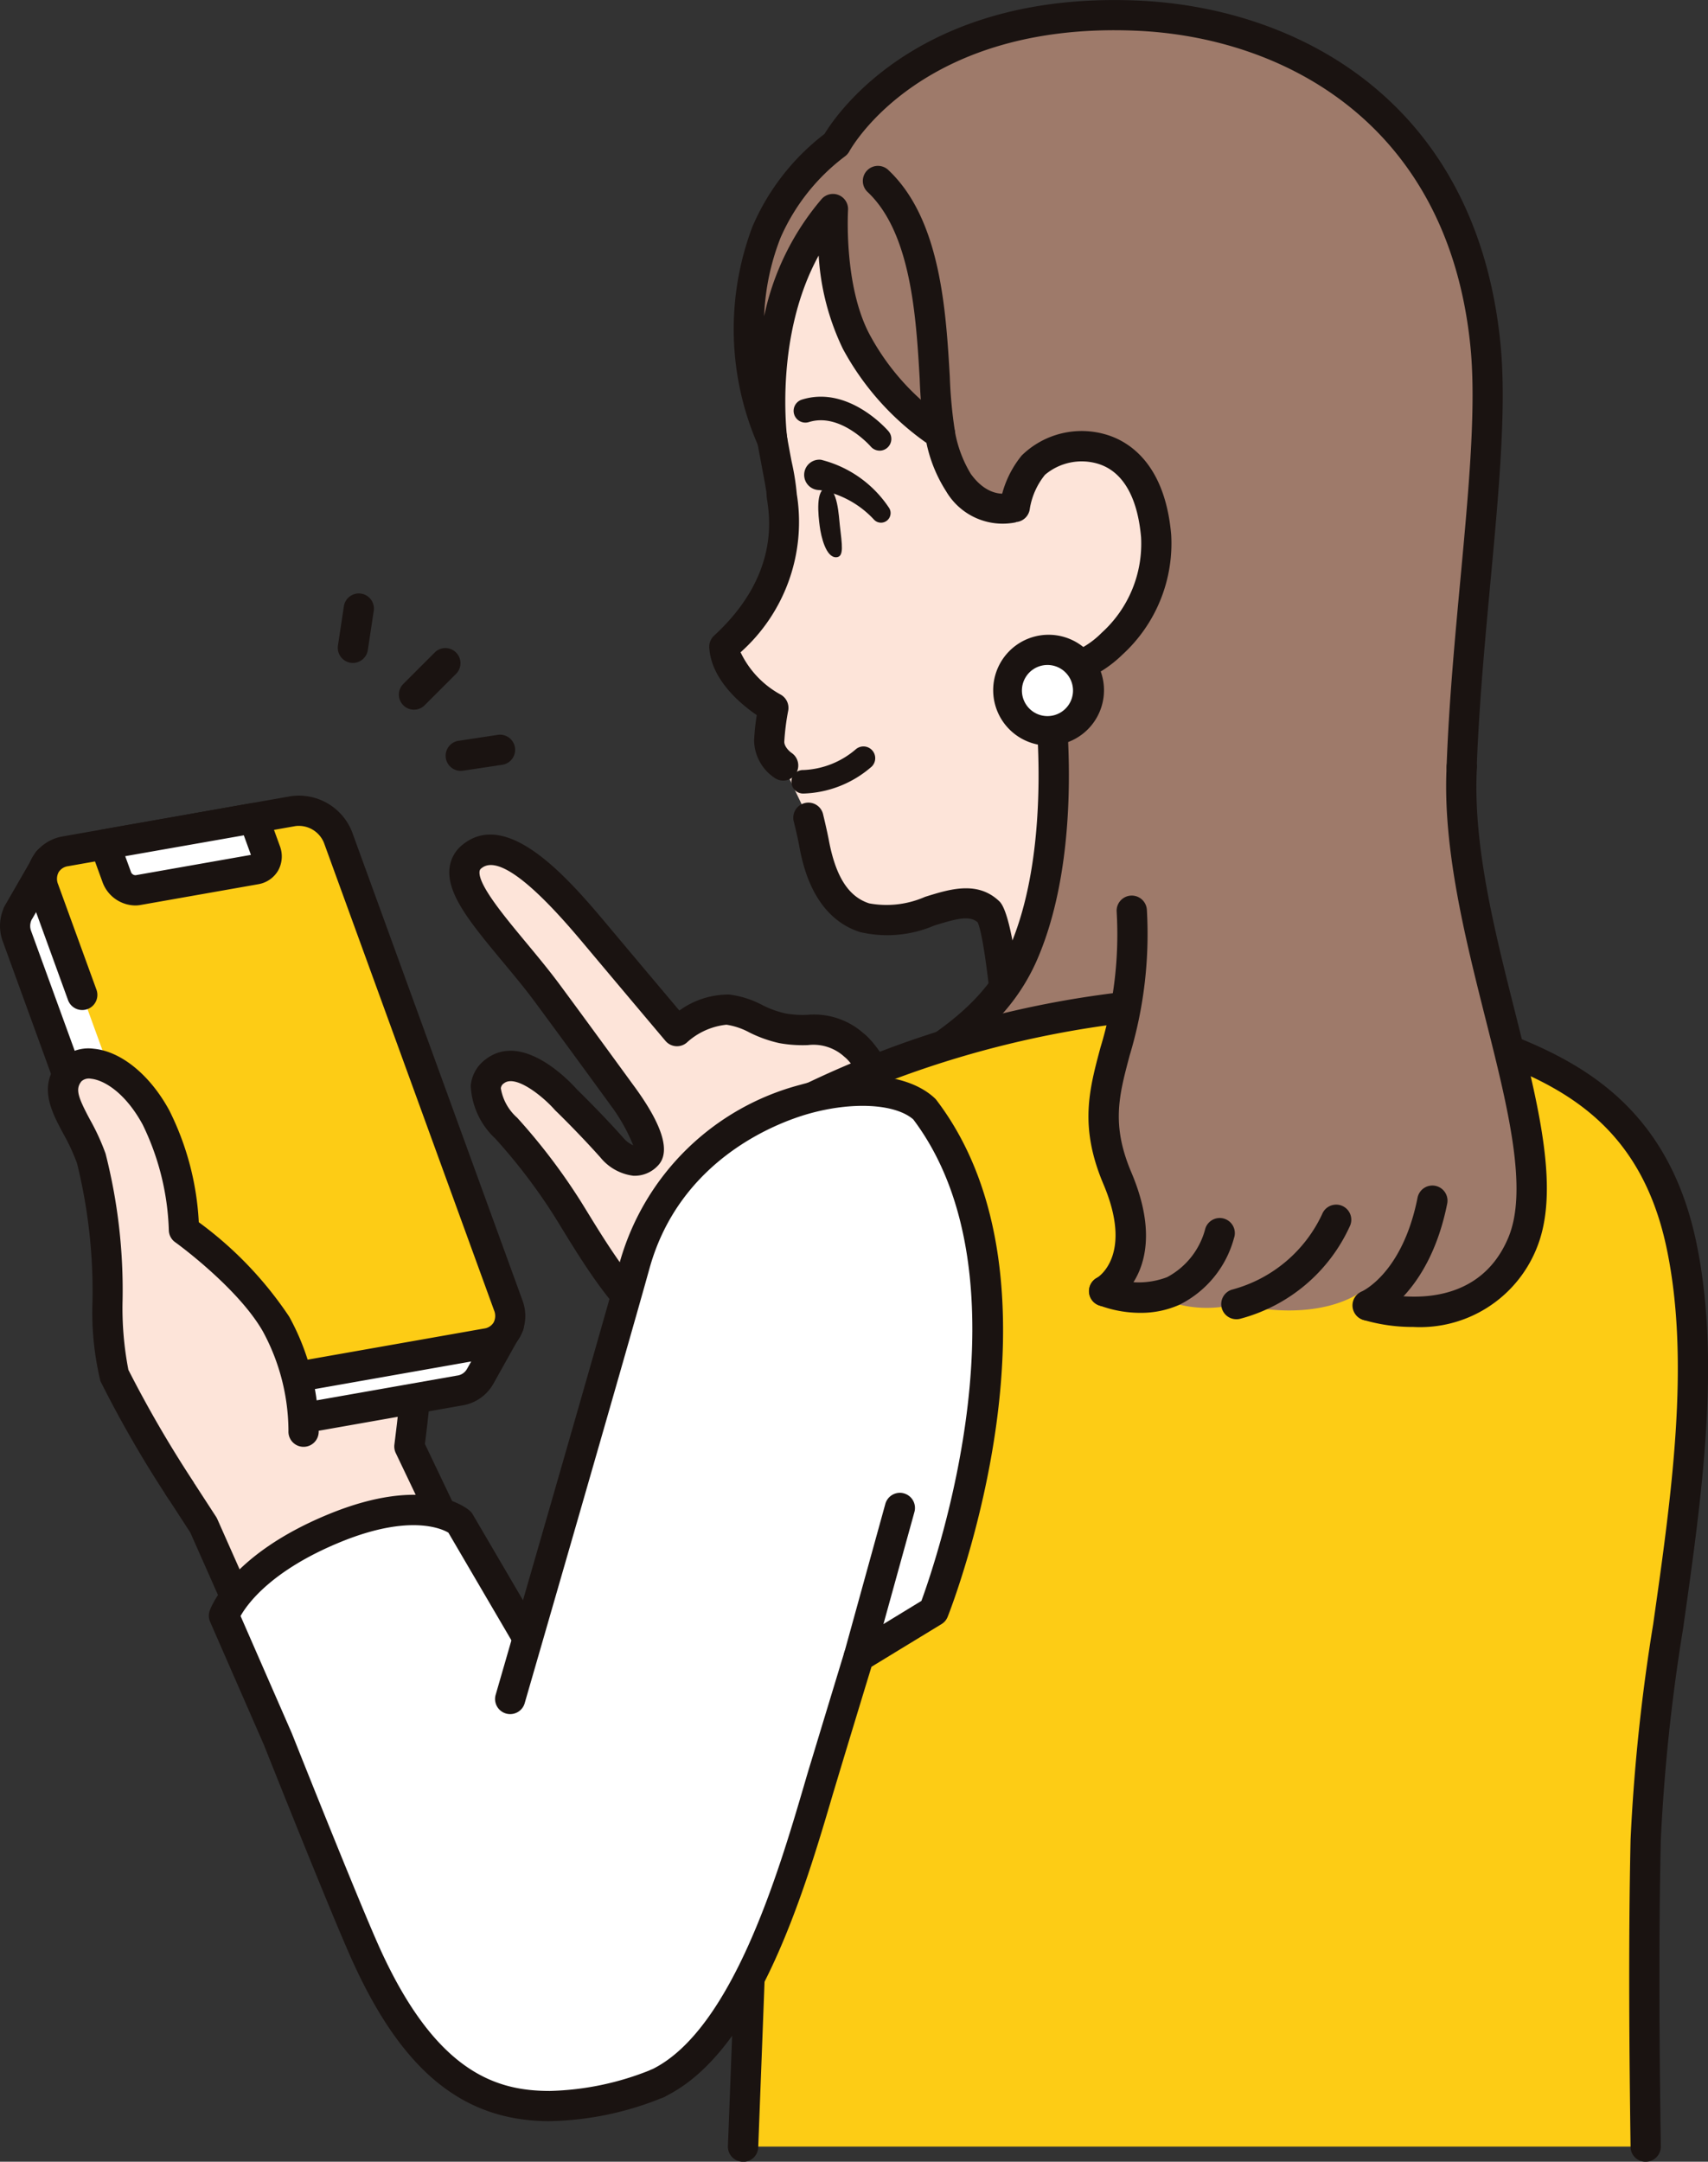 <svg xmlns="http://www.w3.org/2000/svg" xmlns:xlink="http://www.w3.org/1999/xlink" width="96.071" height="121.534" viewBox="0 0 96.071 121.534">
  <rect x="0" y="0" width="96.071" height="121.534" fill="#333333" stroke="none"/>
  <defs>
    <clipPath id="clip-path">
      <rect id="長方形_3144" data-name="長方形 3144" width="96.071" height="121.534" fill="none"/>
    </clipPath>
  </defs>
  <g id="グループ_770" data-name="グループ 770" transform="translate(-0.001)">
    <g id="グループ_769" data-name="グループ 769" transform="translate(0.001 0)" clip-path="url(#clip-path)">
      <path id="パス_15425" data-name="パス 15425" d="M20.847,52.3a39.731,39.731,0,0,0-.446-5.336l-14.7,1.7L4.7,49.376l2.822,8.71L8.895,60.2l3.781,8.523,11.446-5.307-3.648-7.641s.264-2.016.374-3.477" transform="translate(2.556 25.548)" fill="#fde4d9"/>
      <path id="パス_15426" data-name="パス 15426" d="M12.975,69.874a.877.877,0,0,1-.3-.054.85.85,0,0,1-.477-.451L8.445,60.906,7.108,58.848a.826.826,0,0,1-.1-.2L4.19,49.938a.85.85,0,0,1,.317-.956l1-.712a.85.85,0,0,1,.984,1.387l-.5.35,2.6,8.009,1.314,2.021a.878.878,0,0,1,.063.119L13.4,67.89l9.882-4.583-3.278-6.866a.856.856,0,0,1-.076-.476c0-.02.262-2.01.369-3.431a36.982,36.982,0,0,0-.44-5.151.85.85,0,1,1,1.683-.241,39.69,39.69,0,0,1,.452,5.52c-.088,1.178-.272,2.682-.347,3.272l3.54,7.416a.847.847,0,0,1-.409,1.136L13.332,69.8a.845.845,0,0,1-.357.079" transform="translate(2.256 25.249)" fill="#1a1311"/>
      <path id="パス_15427" data-name="パス 15427" d="M28.325,57.508,26.074,57.1,17.21,32.744a2.369,2.369,0,0,0-2.535-1.485L3.721,33.19,2.41,31.413l-1.623,2.8c-.026.042-.049.082-.071.125l-.031.051,0,.008A1.656,1.656,0,0,0,.66,35.662l2.157,5.926,2.81,7.72,4.6,12.645a2.368,2.368,0,0,0,2.535,1.485l12.8-2.256A1.581,1.581,0,0,0,26.7,60.4v0Z" transform="translate(0.299 16.988)" fill="#fff"/>
      <path id="パス_15428" data-name="パス 15428" d="M12.713,64.62A3.235,3.235,0,0,1,9.73,62.545L.162,36.252A2.507,2.507,0,0,1,.17,34.462a.821.821,0,0,1,.08-.195l.02-.034c.031-.059.065-.116.1-.173l1.6-2.775a.851.851,0,0,1,.689-.422.841.841,0,0,1,.73.343l1,1.354,10.434-1.84a3.209,3.209,0,0,1,3.48,2.032L27,56.65l1.773.323a.851.851,0,0,1,.59,1.251l-1.621,2.9-.028.046a2.447,2.447,0,0,1-1.7,1.153l-12.8,2.257a2.85,2.85,0,0,1-.5.043M1.781,35.011l-.017.042a.8.8,0,0,0-.006.619l9.568,26.291a1.536,1.536,0,0,0,1.59.94l12.8-2.257a.734.734,0,0,0,.54-.354l.026-.043L27.3,58.431l-1.081-.2a.85.85,0,0,1-.647-.547L16.71,33.335a1.532,1.532,0,0,0-1.589-.94L4.168,34.327a.849.849,0,0,1-.831-.332L2.8,33.261l-.973,1.681c-.022.036-.034.054-.042.068" transform="translate(0 16.689)" fill="#1a1311"/>
      <path id="パス_15429" data-name="パス 15429" d="M18.189,31.032a2.369,2.369,0,0,0-2.535-1.485L2.853,31.8A1.553,1.553,0,0,0,1.639,33.95L3.8,39.876l2.81,7.72,4.6,12.645a2.368,2.368,0,0,0,2.535,1.485l12.8-2.257a1.553,1.553,0,0,0,1.214-2.146Z" transform="translate(0.83 16.057)" fill="#fdcc15"/>
      <path id="パス_15430" data-name="パス 15430" d="M13.692,62.907a3.235,3.235,0,0,1-2.983-2.075l-4.6-12.645a.85.85,0,0,1,1.6-.581l4.6,12.645a1.533,1.533,0,0,0,1.589.939l12.8-2.257a.735.735,0,0,0,.536-.341.8.8,0,0,0,.026-.678l-9.57-26.291a1.529,1.529,0,0,0-1.589-.94L3.3,32.94a.737.737,0,0,0-.536.343.793.793,0,0,0-.026.676l2.157,5.926a.85.85,0,0,1-1.6.582L1.141,34.541a2.493,2.493,0,0,1,.15-2.108A2.45,2.45,0,0,1,3,31.266l12.8-2.256a3.211,3.211,0,0,1,3.482,2.03l9.568,26.293a2.493,2.493,0,0,1-.15,2.108,2.448,2.448,0,0,1-1.714,1.166l-12.8,2.257a2.851,2.851,0,0,1-.5.043" transform="translate(0.531 15.758)" fill="#1a1311"/>
      <path id="パス_15431" data-name="パス 15431" d="M12.294,32.67,5.7,33.832a1.119,1.119,0,0,1-1.2-.7l-.679-1.867,8.367-1.475.679,1.865a.733.733,0,0,1-.573,1.014" transform="translate(2.079 16.206)" fill="#fff"/>
      <path id="パス_15432" data-name="パス 15432" d="M5.837,35A1.989,1.989,0,0,1,4,33.721l-.679-1.867a.851.851,0,0,1,.652-1.127l8.367-1.475a.851.851,0,0,1,.946.545l.679,1.867a1.631,1.631,0,0,1-.1,1.373,1.6,1.6,0,0,1-1.119.769l-6.6,1.163A1.722,1.722,0,0,1,5.837,35m-.573-2.771.334.916a.279.279,0,0,0,.252.154l6.485-1.143-.4-1.1Zm7.329.744h0Z" transform="translate(1.779 15.906)" fill="#1a1311"/>
      <path id="パス_15433" data-name="パス 15433" d="M9.1,48.084a15.308,15.308,0,0,0-1.57-6.318c-1.6-2.947-4-3.616-4.85-2.575-1.121,1.377.527,2.842,1.207,4.881,1.3,3.9.615,10.478,1.3,12.2a65.982,65.982,0,0,0,3.732,6.44l6.909-3.279a12.546,12.546,0,0,0-1.547-6.051C12.77,50.718,9.1,48.084,9.1,48.084" transform="translate(1.25 21.069)" fill="#fde4d9"/>
      <path id="パス_15434" data-name="パス 15434" d="M9.219,63.856a.849.849,0,0,1-.715-.389A65,65,0,0,1,4.7,56.881a16.5,16.5,0,0,1-.446-4.5,29.959,29.959,0,0,0-.869-7.742,11.09,11.09,0,0,0-.767-1.658C1.95,41.738,1.2,40.33,2.319,38.952a2.245,2.245,0,0,1,2-.761c1.541.144,3.171,1.471,4.255,3.468a15.815,15.815,0,0,1,1.658,6.286,21.025,21.025,0,0,1,5.086,5.311,13.333,13.333,0,0,1,1.658,6.5.85.85,0,0,1-1.7-.068,11.808,11.808,0,0,0-1.437-5.6c-1.4-2.461-4.9-5-4.938-5.021a.848.848,0,0,1-.354-.684,14.544,14.544,0,0,0-1.468-5.92c-.977-1.8-2.183-2.518-2.92-2.586a.623.623,0,0,0-.523.142c-.355.435-.21.874.474,2.155a12.547,12.547,0,0,1,.88,1.919,31.042,31.042,0,0,1,.956,8.233,18.164,18.164,0,0,0,.327,3.92,65.877,65.877,0,0,0,3.658,6.292.85.85,0,0,1-.253,1.175.84.84,0,0,1-.46.136" transform="translate(0.949 20.769)" fill="#1a1311"/>
      <path id="パス_15435" data-name="パス 15435" d="M38.815,41.908c-1.683-1.308-2.35-.607-4.011-.931-1.218-.236-1.952-.943-3.063-1.048a4.873,4.873,0,0,0-2.866,1.209s-1.986-2.348-4.475-5.314c-2.395-2.852-5.259-5.958-7.05-4.5-1.657,1.348,1.813,4.425,4.252,7.722,1.99,2.688,4.224,5.762,4.224,5.762s1.969,2.707,1.36,3.317c-.882.88-1.964-.418-1.964-.418-1.266-1.422-2.582-2.693-2.582-2.693s-2.446-2.8-4-1.618c-1.133.86-.182,2.33.628,3.2a32.894,32.894,0,0,1,3.258,4.231c.857,1.3,2.85,4.932,4.765,6.462,1.427,1.139,2.708,1.269,4.473,1.615a16.918,16.918,0,0,1,3.014.846l2.85,3.883,10.634-6.6s-2.319-2.68-3.523-4.448c-1.678-2.461-4.265-9.383-5.921-10.671" transform="translate(9.203 16.836)" fill="#fde4d9"/>
      <path id="パス_15436" data-name="パス 15436" d="M37.926,64.774a.849.849,0,0,1-.686-.347l-2.7-3.681a17.763,17.763,0,0,0-2.64-.716c-.2-.039-.388-.074-.573-.11a8.576,8.576,0,0,1-4.268-1.675C25.4,56.922,23.787,54.3,22.72,52.561c-.239-.392-.445-.727-.608-.976a31.689,31.689,0,0,0-3.167-4.116,4.326,4.326,0,0,1-1.371-2.957,2.057,2.057,0,0,1,.848-1.495c2.08-1.581,4.729,1.251,5.134,1.706.195.191,1.408,1.376,2.6,2.714a1.576,1.576,0,0,0,.556.422A10.014,10.014,0,0,0,25.438,45.6c-.023-.031-2.254-3.1-4.22-5.756-.588-.8-1.243-1.583-1.874-2.341-1.737-2.091-3.11-3.743-2.966-5.2a1.952,1.952,0,0,1,.735-1.345c2.594-2.106,6.125,2.1,8.236,4.617,1.729,2.06,3.215,3.821,3.96,4.706a4.707,4.707,0,0,1,2.81-.9,5.417,5.417,0,0,1,1.85.588,5.481,5.481,0,0,0,1.3.472,5.4,5.4,0,0,0,1.249.079,4.193,4.193,0,0,1,3.122,1.016c1.056.823,2.18,3.066,3.772,6.4A41.251,41.251,0,0,0,45.735,52.4c1.164,1.706,3.443,4.345,3.466,4.371a.849.849,0,1,1-1.285,1.112c-.1-.111-2.367-2.738-3.585-4.525a40.947,40.947,0,0,1-2.458-4.691c-1.1-2.294-2.463-5.151-3.283-5.787a2.575,2.575,0,0,0-2.046-.658,7.4,7.4,0,0,1-1.606-.108,7.3,7.3,0,0,1-1.688-.6,3.965,3.965,0,0,0-1.292-.437,3.89,3.89,0,0,0-2.233,1.007.847.847,0,0,1-1.2-.1s-1.987-2.352-4.478-5.318c-1.249-1.488-4.569-5.443-5.863-4.39a.249.249,0,0,0-.116.191c-.074.75,1.4,2.521,2.582,3.945.647.78,1.317,1.584,1.935,2.418,1.969,2.662,4.2,5.737,4.227,5.768,1.59,2.188,2.02,3.672,1.274,4.417a1.779,1.779,0,0,1-1.37.553,2.835,2.835,0,0,1-1.848-1.028c-1.212-1.359-2.5-2.612-2.518-2.623l-.049-.052c-.673-.767-2.2-1.995-2.85-1.5a.378.378,0,0,0-.184.289,2.82,2.82,0,0,0,.919,1.652,34.014,34.014,0,0,1,3.346,4.343c.171.259.388.611.638,1.019.943,1.535,2.523,4.107,3.948,5.245a7.049,7.049,0,0,0,3.52,1.334l.587.111a17.7,17.7,0,0,1,3.181.9.853.853,0,0,1,.355.279l2.85,3.883a.85.85,0,0,1-.684,1.353" transform="translate(8.904 16.533)" fill="#1a1311"/>
      <path id="パス_15437" data-name="パス 15437" d="M60.688,4.733c-3.255-2.169-7.359-3.747-10.5-3.647-8.4.267-14.68,2.705-18.358,8.812-3,4.975-3.1,11.418-2.963,12.8s.741,4.019.741,4.5,1.173,4.546-3.224,8.586c.113,1.93,2.758,3.429,2.758,3.429a14.115,14.115,0,0,0-.235,1.87,1.765,1.765,0,0,0,.792,1.377l1.414,2.958s.2.817.307,1.385c.315,1.675.991,3.608,2.846,4.2,2.612.838,5.362-1.882,6.994-.309.926.894,1.726,14.849,1.726,14.849L66.9,65.68S63.263,48.926,63.665,42.9c.324-4.871,2.472-8.7,3.988-13.982s2.223-18.056-6.965-24.182" transform="translate(14.355 0.588)" fill="#fde4d9"/>
      <path id="パス_15438" data-name="パス 15438" d="M67.2,66.829h0l-23.907-.137a.85.85,0,0,1-.843-.8c-.36-6.286-1.022-13.3-1.518-14.331-.451-.38-1.109-.23-2.447.188a6.724,6.724,0,0,1-4.169.363c-2.668-.858-3.235-3.868-3.42-4.856-.1-.539-.295-1.332-.3-1.34a.85.85,0,1,1,1.651-.4c.008.036.205.846.317,1.43.384,2.05,1.107,3.179,2.27,3.553a5.382,5.382,0,0,0,3.141-.366c1.387-.434,2.958-.926,4.184.255.752.724,1.4,5.64,1.938,14.615l22.056.127c-.792-3.786-3.381-16.711-3.031-21.983a32.6,32.6,0,0,1,2.341-9.157c.571-1.575,1.163-3.205,1.678-5,1.26-4.4,2.528-17.141-6.619-23.24-3.326-2.217-7.254-3.588-10-3.5-8.762.278-14.373,2.947-17.656,8.4C30,15.381,29.889,21.622,30.015,22.913c.069.712.283,1.836.454,2.739a13.736,13.736,0,0,1,.293,1.839c0,.012.011.069.022.144A9.81,9.81,0,0,1,27.6,36.383a5.3,5.3,0,0,0,2.264,2.384.855.855,0,0,1,.414.9,13.338,13.338,0,0,0-.219,1.735c-.011.286.3.564.412.639a.854.854,0,0,1,.233,1.175.843.843,0,0,1-1.164.245,2.58,2.58,0,0,1-1.18-2.121,12.854,12.854,0,0,1,.15-1.425c-.889-.608-2.566-1.987-2.671-3.794a.845.845,0,0,1,.273-.675c3.6-3.313,3.14-6.52,2.989-7.575a2.618,2.618,0,0,1-.04-.386c-.006-.168-.148-.919-.262-1.522-.187-.987-.4-2.1-.476-2.892-.145-1.492-.046-8.125,3.082-13.319C35.014,3.764,41.071.834,50.463.536c3.113-.1,7.339,1.353,10.995,3.789,10,6.664,8.666,20.395,7.311,25.122-.531,1.854-1.133,3.511-1.714,5.114a30.839,30.839,0,0,0-2.243,8.691c-.389,5.842,3.179,22.38,3.216,22.547a.851.851,0,0,1-.831,1.03" transform="translate(14.056 0.289)" fill="#1a1311"/>
      <path id="パス_15439" data-name="パス 15439" d="M42.544,25.248s1.223,8.659-1.407,14.768c-2.94,6.829-11.41,6.761-10.89,12.7S55.8,48.141,55.8,48.141L46.311,24.918Z" transform="translate(16.442 13.556)" fill="#9e7a6a"/>
      <path id="パス_15440" data-name="パス 15440" d="M33.916,55.651a5.915,5.915,0,0,1-2.983-.607A2.461,2.461,0,0,1,29.7,53.086c-.321-3.656,2.251-5.324,4.975-7.088,2.311-1.5,4.7-3.048,5.98-6.019C43.163,34.155,42.014,25.75,42,25.667a.85.85,0,0,1,1.683-.238c.051.363,1.224,8.966-1.468,15.222-1.482,3.445-4.21,5.213-6.618,6.774-2.833,1.836-4.425,3-4.206,5.514a.775.775,0,0,0,.418.65C34.648,55.3,47.2,51.176,55,47.979l-9.173-22.44A.85.85,0,0,1,47.4,24.9L56.89,48.118a.851.851,0,0,1-.457,1.105c-1.8.755-15.553,6.428-22.518,6.428" transform="translate(16.142 13.256)" fill="#1a1311"/>
      <path id="パス_15441" data-name="パス 15441" d="M29.5,29.834h-.017a.662.662,0,0,1-.652-.67.649.649,0,0,1,.67-.652,4.817,4.817,0,0,0,2.958-1.172.661.661,0,0,1,.889.977A6.1,6.1,0,0,1,29.5,29.834" transform="translate(15.684 14.78)" fill="#1a1311"/>
      <path id="パス_15442" data-name="パス 15442" d="M33.75,17.478a.662.662,0,0,1-.5-.23c-.015-.019-1.7-1.935-3.477-1.377a.661.661,0,1,1-.4-1.261c2.609-.818,4.783,1.671,4.876,1.777a.662.662,0,0,1-.073.933.655.655,0,0,1-.429.159" transform="translate(15.728 7.858)" fill="#1a1311"/>
      <path id="パス_15443" data-name="パス 15443" d="M30.268,17.774c-.627.056-.457,1.542-.375,2.154.074.56.35,1.783.948,1.731.426-.037.306-.7.182-1.794-.052-.459-.128-2.146-.755-2.091" transform="translate(16.216 9.669)" fill="#1a1311"/>
      <path id="パス_15444" data-name="パス 15444" d="M30.271,16.748a6.469,6.469,0,0,1,3.783,2.666.54.54,0,0,1-.814.706,5.427,5.427,0,0,0-3.069-1.675.854.854,0,1,1,.1-1.7" transform="translate(15.931 9.106)" fill="#1a1311"/>
      <path id="パス_15445" data-name="パス 15445" d="M15.381,27.075a.849.849,0,0,1-.6-1.45l1.8-1.8a.85.85,0,0,1,1.2,1.2l-1.8,1.8a.848.848,0,0,1-.6.249" transform="translate(7.905 12.825)" fill="#1a1311"/>
      <path id="パス_15446" data-name="パス 15446" d="M13.156,25.517a.911.911,0,0,1-.128-.009.851.851,0,0,1-.713-.967l.334-2.214a.85.85,0,0,1,1.681.253l-.335,2.214a.849.849,0,0,1-.838.723" transform="translate(6.694 11.753)" fill="#1a1311"/>
      <path id="パス_15447" data-name="パス 15447" d="M17.085,28.786a.85.85,0,0,1-.125-1.691l2.213-.334a.85.85,0,0,1,.253,1.681l-2.213.334a.911.911,0,0,1-.128.009" transform="translate(8.833 14.553)" fill="#1a1311"/>
      <path id="パス_15448" data-name="パス 15448" d="M70.143,39.229a40.169,40.169,0,0,0-14.966-2.795,55.682,55.682,0,0,0-25.891,6.279l-2.219,58.15h50.77c-.071-5.1-.128-11.406,0-17.25.224-10.081,4.155-23.057,2.027-33.357-1.334-6.46-5.118-9.2-9.723-11.029" transform="translate(14.725 19.82)" fill="#fdcc15"/>
      <path id="パス_15449" data-name="パス 15449" d="M27.367,102.013h-.032a.85.85,0,0,1-.817-.882l2.219-58.15a.848.848,0,0,1,.418-.7,56.016,56.016,0,0,1,26.321-6.4,40.692,40.692,0,0,1,15.313,2.867C74.978,40.418,79.5,43.116,81,50.385c1.376,6.662.292,14.279-.755,21.647a104,104,0,0,0-1.255,11.9c-.131,5.917-.069,12.31,0,17.219a.85.85,0,0,1-.838.862.84.84,0,0,1-.862-.838c-.068-4.922-.131-11.336,0-17.279a105.331,105.331,0,0,1,1.271-12.1c1.027-7.221,2.091-14.69.774-21.062-1.334-6.462-5.213-8.822-9.2-10.411a39.75,39.75,0,0,0-14.653-2.734,56.07,56.07,0,0,0-25.059,5.943l-2.2,57.67a.849.849,0,0,1-.848.817" transform="translate(14.426 19.522)" fill="#1a1311"/>
      <path id="パス_15450" data-name="パス 15450" d="M21.427,55.664s-1.983-1.74-7.05.338c-5.3,2.172-6.219,4.924-6.219,4.924L11.2,67.891s3.775,9.5,4.967,12.12c2.966,6.52,6.347,8.483,10.319,8.483a16.873,16.873,0,0,0,6.06-1.271L25.875,63.261Z" transform="translate(4.438 29.91)" fill="#fff"/>
      <path id="パス_15451" data-name="パス 15451" d="M26.788,89.645c-4.847,0-8.267-2.77-11.092-8.98-1.187-2.611-4.83-11.771-4.984-12.159L7.679,61.569a.849.849,0,0,1-.028-.61c.043-.128,1.11-3.148,6.7-5.441,5.4-2.214,7.689-.4,7.933-.191a.831.831,0,0,1,.171.21l4.45,7.6a.85.85,0,0,1-1.467.858l-4.356-7.437C20.7,56.329,18.873,55.5,15,57.09s-5.22,3.468-5.608,4.153l2.889,6.608c.048.122,3.791,9.537,4.961,12.11,3.2,7.036,6.622,7.984,9.547,7.984a16.134,16.134,0,0,0,5.716-1.2.849.849,0,0,1,.687,1.553,17.58,17.58,0,0,1-6.4,1.345" transform="translate(4.139 29.609)" fill="#1a1311"/>
      <path id="パス_15452" data-name="パス 15452" d="M25.6,49.486c-1.337,4.827-7.007,24.4-7.007,24.4l8.279,21.641c5.33-2.537,7.99-13.013,9.451-17.838,1.3-4.285,1.868-6.144,1.868-6.144l4.215-2.571s7.161-18.147-.523-28.223c-2.89-2.685-13.785-.279-16.283,8.734" transform="translate(10.114 21.606)" fill="#fff"/>
      <path id="パス_15453" data-name="パス 15453" d="M27.171,96.679a.85.85,0,0,1-.366-1.617c4.536-2.16,7.183-11.148,8.6-15.976.141-.482.273-.933.4-1.342,1.3-4.288,1.868-6.147,1.868-6.147a.855.855,0,0,1,.371-.476L42.012,68.7c.818-2.23,6.283-18.125-.459-27.072-1.022-.88-3.423-1.011-5.886-.315-1.664.472-7.231,2.494-8.951,8.7-1.323,4.776-6.953,24.211-7.01,24.408a.85.85,0,1,1-1.632-.472c.057-.2,5.683-19.623,7-24.389A14.332,14.332,0,0,1,35.2,39.684c3.191-.9,6.085-.618,7.555.747a.943.943,0,0,1,.1.108c7.884,10.339.937,28.291.636,29.05a.837.837,0,0,1-.347.414l-3.94,2.4c-.21.686-.778,2.545-1.773,5.832-.122.406-.255.851-.4,1.329-1.6,5.439-4.282,14.543-9.5,17.029a.831.831,0,0,1-.364.083" transform="translate(9.815 21.304)" fill="#1a1311"/>
      <path id="パス_15454" data-name="パス 15454" d="M31.585,64.432a.828.828,0,0,1-.227-.031.85.85,0,0,1-.593-1.045l2.314-8.375a.849.849,0,1,1,1.637.452L32.4,63.808a.85.85,0,0,1-.818.624" transform="translate(16.719 29.57)" fill="#1a1311"/>
      <path id="パス_15455" data-name="パス 15455" d="M68.72,19.17C67.542,7.01,58.919.982,49.067.576,36.394.054,32.186,7.806,32.186,7.806a12.276,12.276,0,0,0-3.909,4.949,15.551,15.551,0,0,0,.326,11.7c-.131-1.005-.826-8.211,3.411-13,0,0-.29,4.448,1.312,7.458a14.337,14.337,0,0,0,4.708,5.169,7.911,7.911,0,0,0,1.041,2.751,2.817,2.817,0,0,0,3.167,1.374l2.858-.23L48.82,50.9c.448,8.026-3.1,9.628-.806,15.049,2.037,4.811-.743,6.335-.743,6.335l3.091.375a6.558,6.558,0,0,0,4.345.355c4.774,1.1,6.97-.667,6.97-.667l.412.741s5.222,1.819,8.155-2.446c3.329-4.84-2.931-16.728-2.867-27.835.321-8.773,1.9-17.876,1.343-23.64" transform="translate(14.838 0.3)" fill="#9e7a6a"/>
      <path id="パス_15456" data-name="パス 15456" d="M42.559,49.677a6.6,6.6,0,0,1-2.364-.44.85.85,0,0,1,.662-1.566,4.508,4.508,0,0,0,3.205,0,4.3,4.3,0,0,0,2.151-2.734.85.85,0,1,1,1.61.545,5.9,5.9,0,0,1-3.079,3.746,5.318,5.318,0,0,1-2.186.449" transform="translate(21.584 24.132)" fill="#1a1311"/>
      <path id="パス_15457" data-name="パス 15457" d="M35.764,21.937a.85.85,0,0,1-.832-.682A26.21,26.21,0,0,1,34.623,18c-.2-3.449-.479-8.172-2.912-10.481a.85.85,0,1,1,1.17-1.232C35.8,9.054,36.1,14.166,36.318,17.9A25.511,25.511,0,0,0,36.6,20.92a.85.85,0,0,1-.665,1,.9.9,0,0,1-.168.017" transform="translate(17.107 3.292)" fill="#1a1311"/>
      <path id="パス_15458" data-name="パス 15458" d="M50.124,50.756a.849.849,0,0,1-.329-1.634c.083-.039,2.3-1.076,3.134-5.271a.85.85,0,0,1,1.668.334c-1.027,5.142-4.019,6.451-4.146,6.5a.849.849,0,0,1-.327.066" transform="translate(26.805 23.484)" fill="#1a1311"/>
      <path id="パス_15459" data-name="パス 15459" d="M45.341,50.307a.85.85,0,0,1-.2-1.677A7.811,7.811,0,0,0,50.163,44.4a.85.85,0,0,1,1.58.628,9.413,9.413,0,0,1-6.205,5.257.861.861,0,0,1-.2.023" transform="translate(24.204 23.861)" fill="#1a1311"/>
      <path id="パス_15460" data-name="パス 15460" d="M67.681,43.961h-.032a.849.849,0,0,1-.817-.88c.13-3.55.46-7.107.78-10.547.459-4.944.892-9.614.567-12.982C66.953,6.93,57.641,2.066,49.333,1.725,37.383,1.231,33.4,8.217,33.234,8.515a.868.868,0,0,1-.258.287,11.488,11.488,0,0,0-3.608,4.564,13.464,13.464,0,0,0-.923,4.413,14.816,14.816,0,0,1,3.235-6.59.85.85,0,0,1,1.484.619c0,.042-.253,4.248,1.215,7a13.529,13.529,0,0,0,4.393,4.84.847.847,0,0,1,.4.587,6.93,6.93,0,0,0,.892,2.4c1.051,1.465,2.176,1.076,2.185,1.072a.869.869,0,0,1,.224-.049l2.858-.23a.85.85,0,1,1,.136,1.694l-2.771.224a3.688,3.688,0,0,1-4.011-1.72A8.071,8.071,0,0,1,37.574,24.9a15.385,15.385,0,0,1-4.7-5.288,13.946,13.946,0,0,1-1.362-5.245c-2.48,4.512-1.8,10.01-1.769,10.277a.85.85,0,0,1-1.6.488,16.286,16.286,0,0,1-.357-12.387,13.026,13.026,0,0,1,4.056-5.216c.74-1.218,5.415-8,17.56-7.5C58.426.4,68.541,5.68,69.868,19.388c.341,3.528-.1,8.276-.567,13.3-.317,3.417-.645,6.95-.774,10.451a.848.848,0,0,1-.848.818" transform="translate(14.536 0)" fill="#1a1311"/>
      <path id="パス_15461" data-name="パス 15461" d="M52.667,59.713a9.749,9.749,0,0,1-2.793-.4.85.85,0,0,1,.5-1.624c.232.069,5.694,1.668,7.657-2.991,1.143-2.71-.036-7.382-1.283-12.327-1.135-4.505-2.421-9.611-2.182-14.194a.85.85,0,1,1,1.7.088c-.227,4.326.973,9.086,2.134,13.691,1.374,5.456,2.562,10.169,1.2,13.4a7.07,7.07,0,0,1-6.928,4.356" transform="translate(26.805 14.89)" fill="#1a1311"/>
      <path id="パス_15462" data-name="パス 15462" d="M40.539,55.7A.85.85,0,0,1,40.13,54.1c.073-.043,2.054-1.278.367-5.259-1.365-3.227-.812-5.29-.173-7.678a21.8,21.8,0,0,0,.914-7.655.85.85,0,1,1,1.7-.094,23.625,23.625,0,0,1-.97,8.189c-.6,2.256-1.041,3.886.1,6.576,2.31,5.455-.976,7.334-1.116,7.411a.844.844,0,0,1-.408.1" transform="translate(21.571 17.741)" fill="#1a1311"/>
      <path id="パス_15463" data-name="パス 15463" d="M38.011,17.312a4.881,4.881,0,0,0-1.042,2.353L37.653,29c3.852.642,7.624-3.608,7.266-7.706-.564-6.44-5.747-5.382-6.908-3.982" transform="translate(20.111 8.842)" fill="#fde4d9"/>
      <path id="パス_15464" data-name="パス 15464" d="M38.725,30.212a5.486,5.486,0,0,1-.913-.076.849.849,0,0,1,.279-1.675,4.9,4.9,0,0,0,4.064-1.428,6.746,6.746,0,0,0,2.216-5.367c-.2-2.273-1.03-3.7-2.406-4.129a3.2,3.2,0,0,0-3,.616,4.057,4.057,0,0,0-.851,1.9.85.85,0,0,1-1.691-.182,5.745,5.745,0,0,1,1.234-2.805,4.821,4.821,0,0,1,4.816-1.155c1.19.371,3.241,1.593,3.591,5.6a8.468,8.468,0,0,1-2.755,6.763,6.823,6.823,0,0,1-4.584,1.932" transform="translate(19.812 8.542)" fill="#1a1311"/>
      <path id="パス_15465" data-name="パス 15465" d="M41.259,25.734a2.266,2.266,0,1,1-2.453-2.061,2.267,2.267,0,0,1,2.453,2.061" transform="translate(19.984 12.874)" fill="#fff"/>
      <path id="パス_15466" data-name="パス 15466" d="M39.3,29.345a3.116,3.116,0,1,1,3.1-3.384,3.114,3.114,0,0,1-2.833,3.372,2.687,2.687,0,0,1-.272.012m0-4.532q-.063,0-.125,0a1.437,1.437,0,1,0,.125,0" transform="translate(19.685 12.574)" fill="#1a1311"/>
    </g>
  </g>
</svg>
